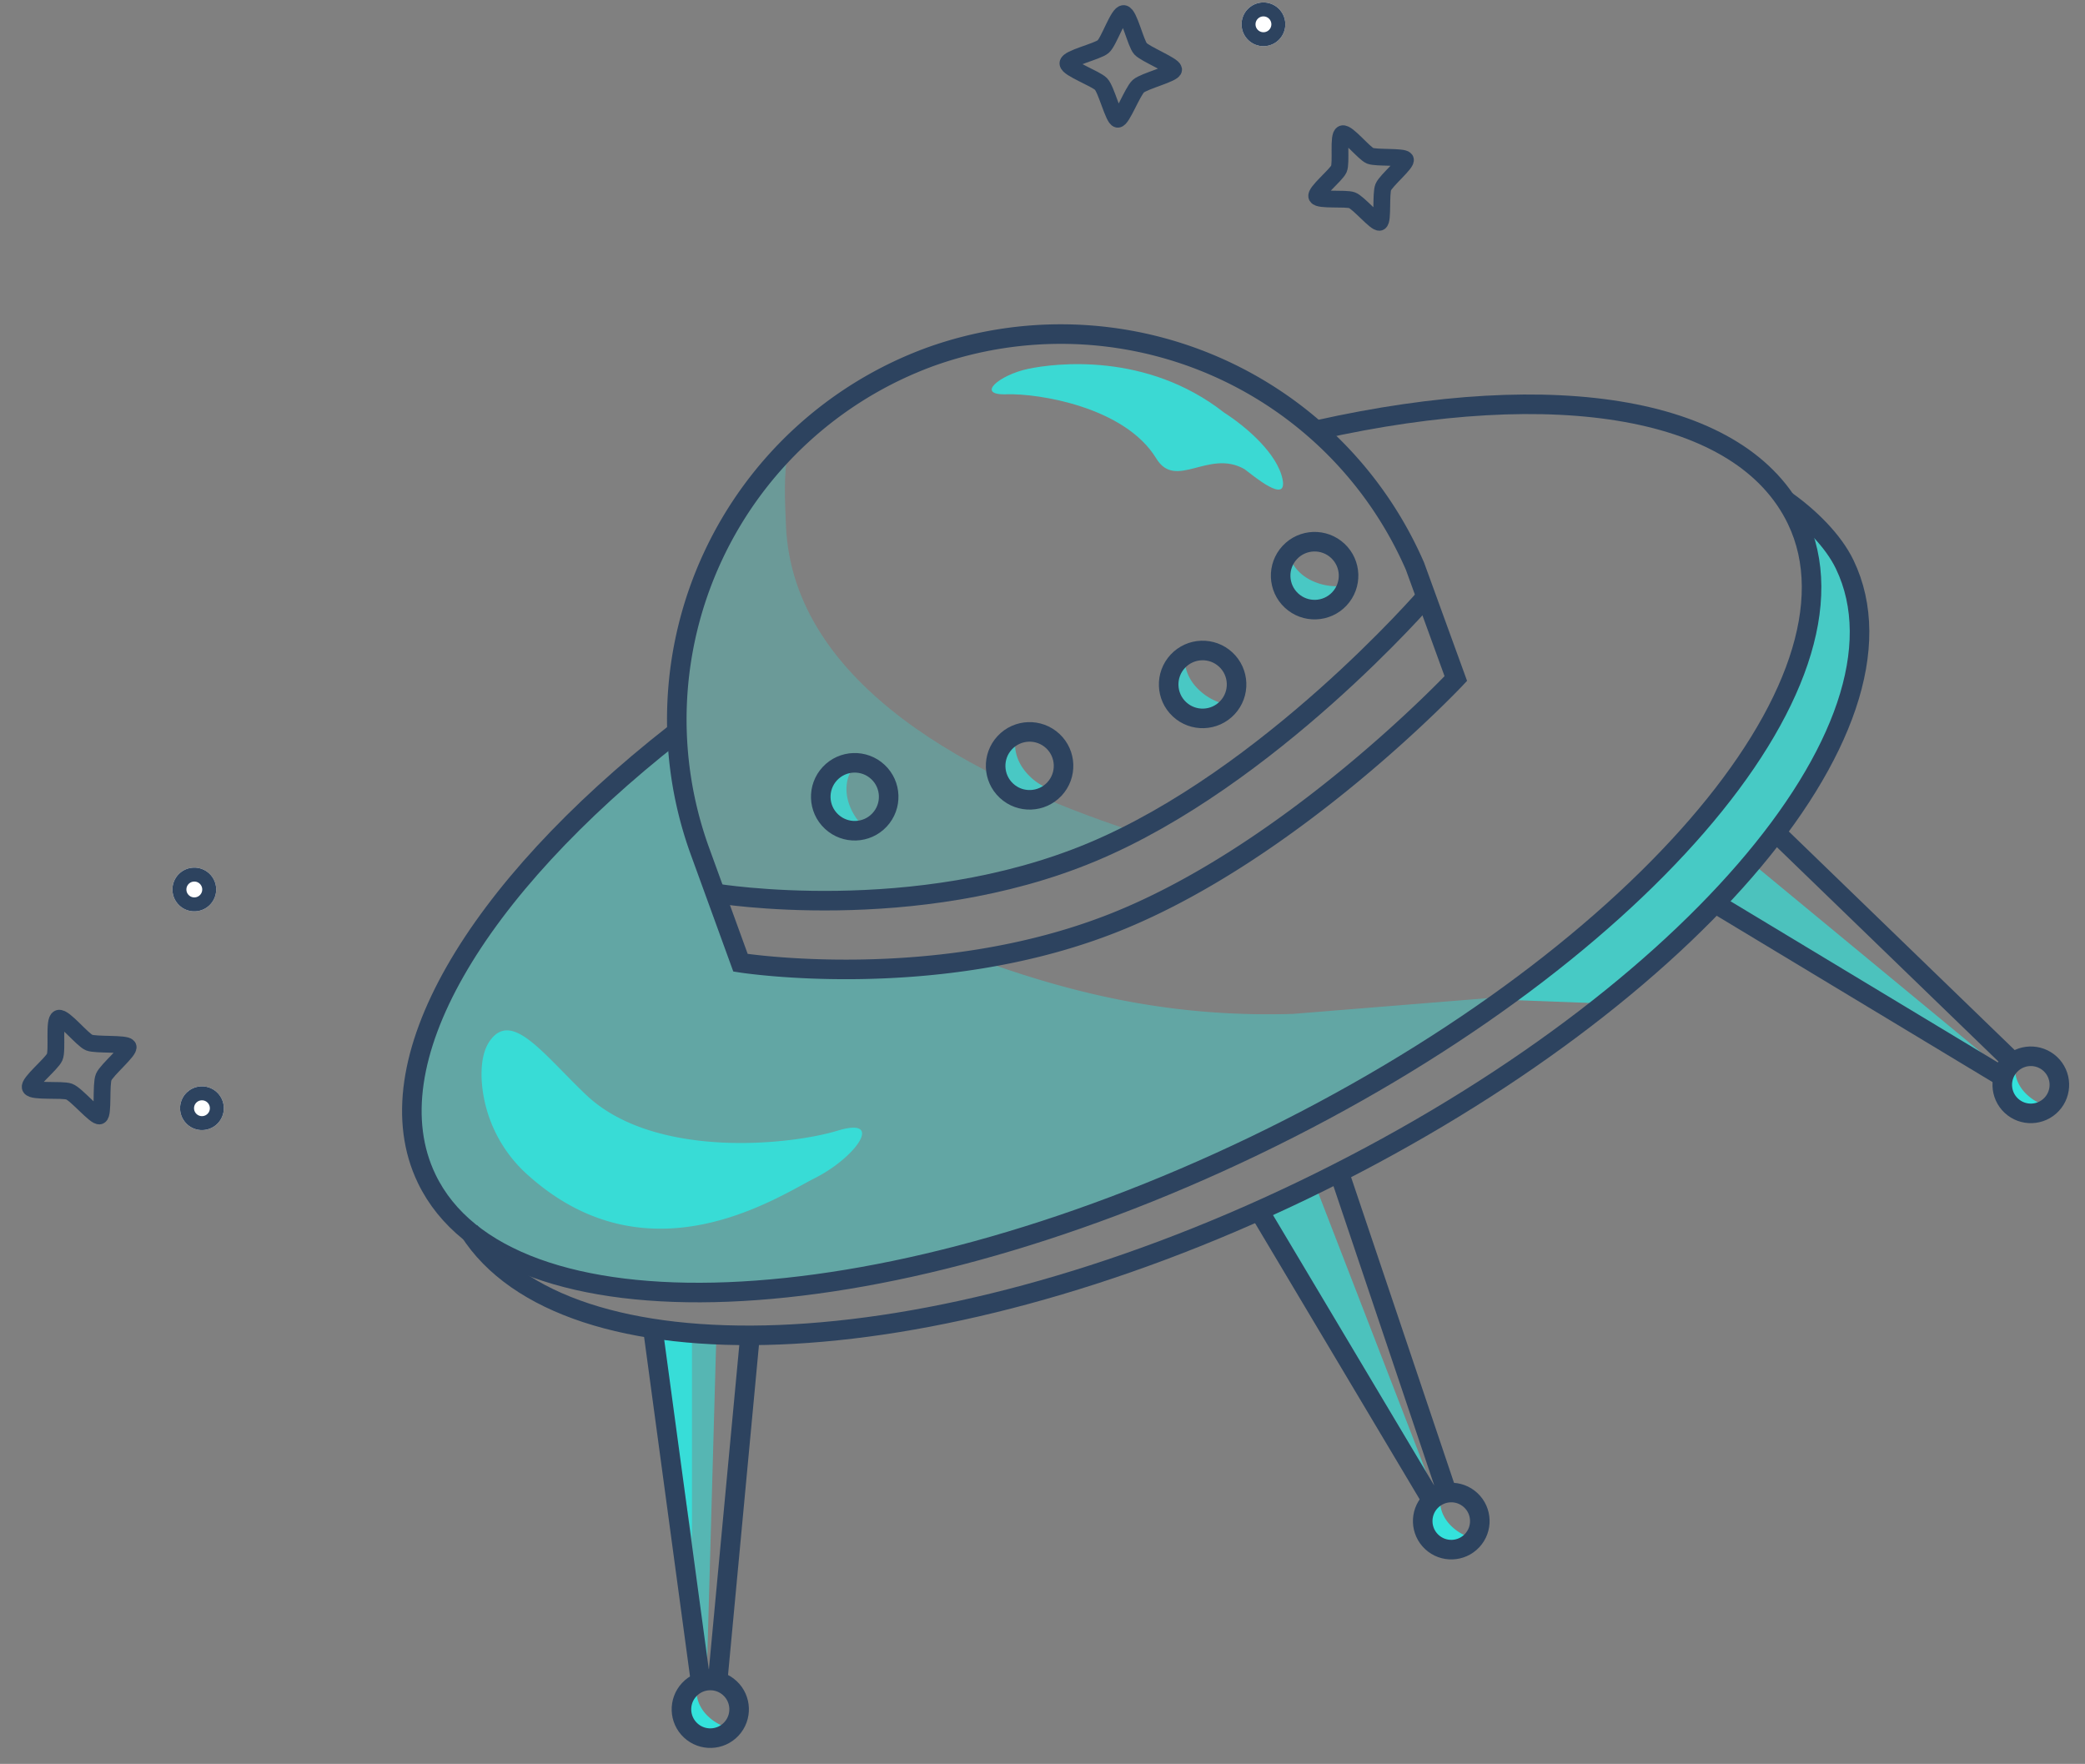 <svg xmlns="http://www.w3.org/2000/svg" width="373.134" height="315.653" viewBox="0 0 373.134 315.653"><rect x="0" y="0" width="373.134" height="315.653" fill="#808080" stroke="none"/><defs><style>.a{fill:rgba(52,226,220,0.75);}.b{fill:rgba(52,226,220,0.39);}.c{fill:rgba(52,226,220,0.55);}.d{fill:rgba(52,226,220,0.89);}.e{fill:rgba(52,226,220,0.67);}.f{fill:rgba(52,226,220,0.27);}.g,.k,.n{fill:none;}.g,.k,.l{stroke:#2d435f;}.g,.k{stroke-miterlimit:10;}.g{stroke-width:3.5px;}.h{fill:#34e2dc;}.i{fill:rgba(52,226,220,0.73);}.j{fill:rgba(52,226,220,0.9);}.k{stroke-width:3px;}.l{fill:#fff;stroke-width:2.5px;}.m{stroke:none;}</style></defs><g transform="translate(-130.775 -63.774) rotate(-2)"><path class="a" d="M448.537,278.795s29.977-20.282,37.741-31.571,17.98-25.771,18.575-31.5.714-20.443.714-20.443l5.442,5.473s5.443,12.656,1.378,23.417-12.795,27.147-26.662,38.9-19.984,16.975-19.984,16.975Z" transform="translate(-56.813 -22.272)"/><path class="b" d="M107.518,134.846a319.4,319.4,0,0,0,40.236,13.649l-25.332-26.6C108.491,105.7,100.831,89.748,95,73.146,88.358,67.483,67.964,43.81,66.929,38.591c.921-3.014.9,1.12,2.146-1.866A84.69,84.69,0,0,1,91.728,4.278c-45.361-8.578-81-4.8-89.79,16.3C-10.415,50.254,37.636,105.754,107.518,134.846Z" transform="matrix(0.656, -0.755, 0.755, 0.656, 180.999, 270.168)"/><g transform="translate(135.049 277.787) rotate(-45)"><path class="c" d="M0,53.926,32.7,0l8.234,7.842Z" transform="translate(16.354 91.282) rotate(7)"/><path class="d" d="M0,33.605,20.139,0l3.733,5.156Z" transform="translate(30.629 92.242) rotate(7)"/><path class="e" d="M0,52.326,30.895,0l7.779,7.609Z" transform="translate(109.255 167.314) rotate(-15)"/><path class="e" d="M0,43.5,39.708,0l6.365,6.933Z" transform="translate(212.22 215.18) rotate(-55)"/><path class="f" d="M53.432,9.586c2.5-3,5.95-7.342,9.225-9.586C41,3.139,15.558,7.924,2.722,44.755,1.647,47.354.784,47.522,0,50.224,13.573,62.612,38.5,88.052,62.745,91.43,48.418,66.39,35.047,31.783,53.432,9.586Z" transform="translate(118.249 0) rotate(5)"/><path class="g" d="M208.549,49.647c36.193,24.784,54.894,52.738,46.727,73.668-11.824,30.3-78.148,32.732-148.14,5.422S-10.008,54.721,1.816,24.417C10.154,3.049,45.587-4.459,90.3,2.544" transform="translate(39.475 22.5)"/><path class="g" d="M257.173,83.308c.685,5.028.54,10.979-1.192,15.417-11.824,30.3-78.148,32.732-148.14,5.422S-7.029,30.584.906,0" transform="translate(38.77 58.827)"/><path class="g" d="M124.5,115.558l9.723-19.064A69.126,69.126,0,0,0,102.416,7.482h0A69.109,69.109,0,0,0,9.724,37.553L0,56.617s19.768,29.309,50.893,44.044S124.5,115.558,124.5,115.558Z" transform="translate(107.857 5.015)"/><g transform="translate(0 94.449)"><path class="h" d="M3.948,5.508C3.315,3.362,3.8,1.117,5.133.007l0-.005A5,5,0,0,0,3.668,9.825a4.932,4.932,0,0,0,2.686-.006.222.222,0,0,0,.084-.377A8.461,8.461,0,0,1,3.948,5.508Z" transform="translate(3.587 47.791) rotate(21)"/><path class="g" d="M40.255,0,0,49.187l1.9,2.549L50.172,14.5" transform="translate(9.316 0)"/><circle class="g" cx="5.161" cy="5.161" r="5.161" transform="translate(1.298 49.186)"/></g><g transform="translate(115.609 159.342)"><path class="h" d="M3.948,5.508C3.315,3.362,3.8,1.117,5.133.007l0-.005A5,5,0,0,0,3.668,9.825a4.932,4.932,0,0,0,2.686-.006.222.222,0,0,0,.084-.377A8.461,8.461,0,0,1,3.948,5.508Z" transform="matrix(0.934, 0.358, -0.358, 0.934, 3.587, 57.046)"/><path class="g" d="M16.753,0,0,57.658l2.79,1.564L31.027,6.976" transform="translate(6.448 0)"/><circle class="g" cx="5.111" cy="5.111" r="5.111" transform="translate(0.811 58.353)"/></g><g transform="translate(134.687 48.229)"><path class="h" d="M3.948,5.508C3.315,3.362,3.8,1.117,5.133.007l0-.005A5,5,0,0,0,3.668,9.825a4.932,4.932,0,0,0,2.686-.006.222.222,0,0,0,.084-.377A8.461,8.461,0,0,1,3.948,5.508Z" transform="translate(111.236 190.673) rotate(21)"/><path class="i" d="M4.8,6.691C4.026,4.083,4.613,1.356,6.235.008l0-.006A6.077,6.077,0,0,0,4.456,11.934a5.991,5.991,0,0,0,3.262-.007.27.27,0,0,0,.1-.458A10.273,10.273,0,0,1,4.8,6.691Z" transform="translate(8.596 0) rotate(45)"/><path class="i" d="M4.8,6.691C4.026,4.083,4.613,1.356,6.235.008l0-.006A6.077,6.077,0,0,0,4.456,11.934a5.991,5.991,0,0,0,3.262-.007.27.27,0,0,0,.1-.458A10.273,10.273,0,0,1,4.8,6.691Z" transform="matrix(0.891, 0.454, -0.454, 0.891, 31.81, 18.716)"/><path class="i" d="M4.8,6.691C4.026,4.083,4.613,1.356,6.235.008l0-.006A6.077,6.077,0,0,0,4.456,11.934a5.991,5.991,0,0,0,3.262-.007.27.27,0,0,0,.1-.458A10.273,10.273,0,0,1,4.8,6.691Z" transform="translate(62.787 31.421) rotate(21)"/><path class="i" d="M4.8,6.691C4.026,4.083,4.613,1.356,6.235.008l0-.006A6.077,6.077,0,0,0,4.456,11.934a5.991,5.991,0,0,0,3.262-.007.27.27,0,0,0,.1-.458A10.273,10.273,0,0,1,4.8,6.691Z" transform="translate(88.042 34.65)"/><path class="g" d="M0,.245,12.316,58.632l3.326-.03L16.725,0" transform="translate(99.845 133.259)"/><circle class="g" cx="5.111" cy="5.111" r="5.111" transform="translate(109.564 192.076)"/></g><circle class="g" cx="6.078" cy="6.078" r="6.078" transform="translate(137.44 50.251)"/><circle class="g" cx="6.078" cy="6.078" r="6.078" transform="translate(162.829 69.366)"/><circle class="g" cx="6.078" cy="6.078" r="6.078" transform="translate(194.603 82.076)"/><circle class="g" cx="6.078" cy="6.078" r="6.078" transform="translate(222.508 83.457)"/><path class="g" d="M0,0S19.916,30,51.3,44.182s74.248,12.559,74.248,12.559" transform="translate(113.931 49.953)"/><path class="j" d="M.007,21.649A24.754,24.754,0,0,1,6.514,4.07c1.94-2.064,4.2-3.756,6.548-4.027,6.57-.758,4.662,8.571,4.54,19.132-.194,16.8,18.266,32.879,25.979,37.344s-1.218,5.682-8.93,2.841C27.614,56.767.68,50.5.007,21.649Z" transform="translate(54.119 38.301)"/><path class="j" d="M3.12,16.961C1.039,12.569-1.051,5.625.589,1.3S4.682,4.642,5.4,6.474c3.513,6.493,12.456,3.237,12.377,10-.124,10.75,11.689,21.041,16.625,23.9S33.627,44,28.691,42.186C24.188,40.527,9.152,33.623,3.12,16.961Z" transform="matrix(-0.966, -0.259, 0.259, -0.966, 237.508, 75.003)"/></g><path class="k" d="M8.844,17.164c-.688.014-2.26-4.648-3.2-5.455S.1,9.676,0,8.842s4.59-2.328,5.456-3.2S7.433-.04,8.324,0s2.341,4.666,3.2,5.455,5.482,2.192,5.64,2.867-4.581,2.275-5.455,3.2S9.532,17.151,8.844,17.164Z" transform="translate(359.881 103.318) rotate(-19)"/><path class="k" d="M9.758,18.938C9,18.954,7.264,13.81,6.225,12.919S.109,10.676,0,9.756,5.067,7.188,6.021,6.223,8.2-.045,9.184,0s2.583,5.148,3.533,6.019,6.048,2.419,6.223,3.163-5.054,2.51-6.019,3.533S10.518,18.924,9.758,18.938Z" transform="translate(320.261 76.622) rotate(7)"/><path class="k" d="M9.758,18.938C9,18.954,7.264,13.81,6.225,12.919S.109,10.676,0,9.756,5.067,7.188,6.021,6.223,8.2-.045,9.184,0s2.583,5.148,3.533,6.019,6.048,2.419,6.223,3.163-5.054,2.51-6.019,3.533S10.518,18.924,9.758,18.938Z" transform="translate(123.928 253.768) rotate(-19)"/><g class="l" transform="translate(153.751 224.674)"><circle class="m" cx="3.917" cy="3.917" r="3.917"/><circle class="n" cx="3.917" cy="3.917" r="2.667"/></g><g class="l" transform="translate(350.37 76.622)"><circle class="m" cx="3.917" cy="3.917" r="3.917"/><circle class="n" cx="3.917" cy="3.917" r="2.667"/></g><g class="l" transform="translate(153.751 263.841)"><circle class="m" cx="3.917" cy="3.917" r="3.917"/><circle class="n" cx="3.917" cy="3.917" r="2.667"/></g></g></svg>
